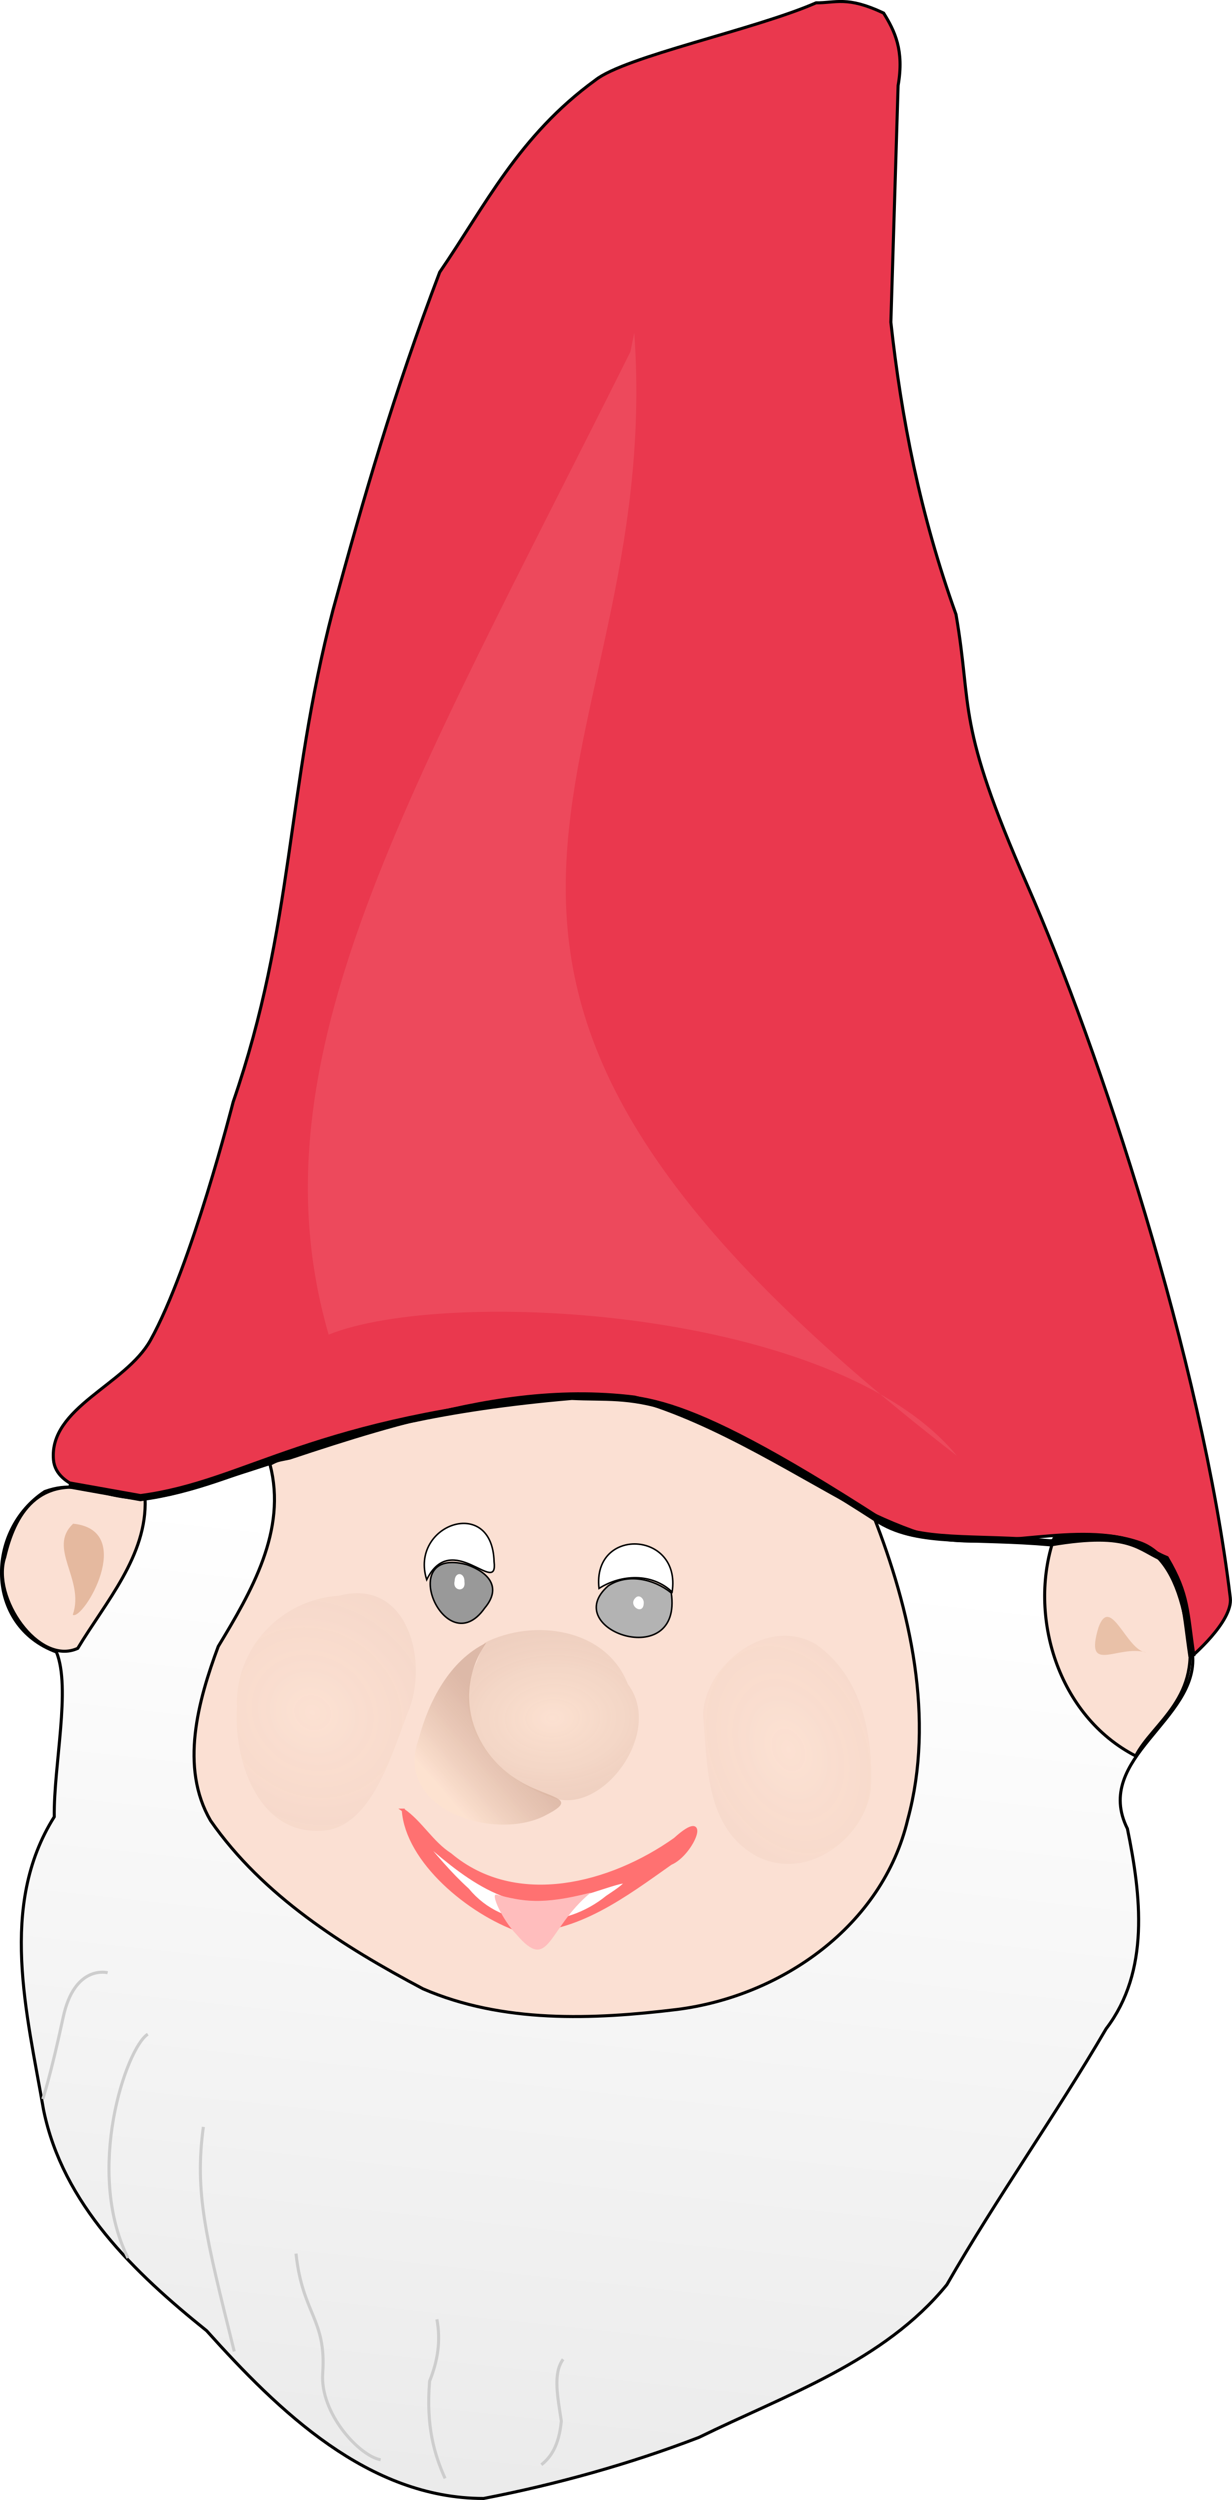 <svg xmlns="http://www.w3.org/2000/svg" xmlns:xlink="http://www.w3.org/1999/xlink" viewBox="0 0 242.156 491"><defs><filter id="g" height="1.06" width="1.09" y="-.03" x="-.045" color-interpolation-filters="sRGB"><feGaussianBlur stdDeviation=".561"/></filter><filter id="e" height="1.063" width="1.084" y="-.031" x="-.042" color-interpolation-filters="sRGB"><feGaussianBlur stdDeviation=".614"/></filter><filter id="i" height="1.073" width="1.071" y="-.037" x="-.035" color-interpolation-filters="sRGB"><feGaussianBlur stdDeviation="1.513"/></filter><filter id="j" height="1.192" width="1.044" y="-.096" x="-.022" color-interpolation-filters="sRGB"><feGaussianBlur stdDeviation="2.039"/></filter><radialGradient id="f" xlink:href="#a" gradientUnits="userSpaceOnUse" cy="537.7" cx="330.44" gradientTransform="matrix(-2.431 -1.532 1.377 -2.185 388.44 2216.3)" r="17.591"/><radialGradient id="h" xlink:href="#a" gradientUnits="userSpaceOnUse" cy="542.42" cx="417.04" gradientTransform="matrix(-1.402 -3.614 2.321 -1.106 -257.01 2649.6)" r="15.052"/><radialGradient id="d" xlink:href="#a" gradientUnits="userSpaceOnUse" cy="536.35" cx="372.89" gradientTransform="matrix(2.584 -.095 .067 1.828 -626.75 -408.78)" r="16.772"/><linearGradient id="a"><stop offset="0" stop-color="#ffe3cd" stop-opacity=".502"/><stop offset="1" stop-color="#ab7860" stop-opacity=".377"/></linearGradient><linearGradient id="c" y2="537.02" xlink:href="#a" gradientUnits="userSpaceOnUse" x2="362.1" gradientTransform="translate(.251 -.084)" y1="548.42" x1="349"/><linearGradient id="b" y2="686.69" gradientUnits="userSpaceOnUse" x2="358.58" y1="501.97" x1="378.38"><stop offset="0" stop-color="#fff"/><stop offset="1" stop-color="#ebebeb"/></linearGradient></defs><g color="#000"><path d="M10.51 286.7c.494 5.778 9.873 7.124 15.653 7.59 13.723.784 75.819-28.85 105.9-17.798 0 0 27.528 13.337 40.095 21.954 11.966 8.205 46.277 3.993 49.762 5.448 5.183 2.164 8.831 12.33 11.527 19.33.29.752.474 2.372.474 2.372s8.462-7.083 7.9-11.777c-5.577-46.621-25.74-107.72-39.902-139.99-14.162-32.264-10.731-34.188-14.01-53.151-7.08-19.66-10.748-38.678-12.806-57.395l1.423-46.485c1.22-6.913-.659-10.725-2.846-14.23-7.194-3.4-9.437-1.966-13.277-2.012-12 5.259-37.563 10.538-43.387 15.18-15.075 10.946-21.667 24.721-30.59 37.718-9.112 23.97-14.861 44.02-20.966 66.302-9.236 35.414-7.618 61.907-19.632 96.664 0 0-8.218 32.365-16.25 46.79-4.907 8.81-19.95 13.213-19.07 23.487z" stroke="#000" stroke-width=".6" fill="#ea384e"/><path d="M485.73 557.99c2.678 13.083 4.468 27.951-4.181 39.281-9.96 17.047-21.496 33.158-31.307 50.262-12.37 15.179-31.693 21.647-48.735 30-13.687 5.252-27.966 9.212-42.317 11.992-22.672-.002-40.278-17.165-54.44-32.937-14.158-11.369-28.297-24.849-32.07-43.427-3.24-18.825-8.885-40.059 2.113-57.51-.124-10.192 3.322-25.29.426-32.374-14.11-5.158-13.869-23.915-2.282-31.514 9.45-3.372 10.304 4.646 29.659-.963 27.756-7.908 55.859-21.316 86.273-17.584 21.082 5.358 37.677 21.357 58.436 27.498 13.124 2.845 28.243-3.29 40.858 1.09 7.814 2.712 9.599 14.368 10.373 21.965 1.213 12.828-19.756 20.306-12.806 34.22z" stroke="#000" stroke-width=".6" fill="url(#b)" transform="translate(-264.13 -198.83)"/><path d="M53.06 287.58c3.425 13.038-3.718 25.084-10.166 35.784-3.936 10.597-7.622 23.739-1.503 34.208 10.287 14.774 26.076 24.727 41.747 33.026 15.603 6.77 33.37 6.072 49.923 4.06 20.552-2.59 40.405-16.422 45.355-37.3 5.396-19.843.465-41.325-6.732-59.636-14.647-7.592-30.665-18.338-47.03-22.928-24.132-2.113-44.883 3.97-67.695 11.566-2.376.498-2.33.374-3.898 1.22z" stroke="#000" stroke-width=".6" fill="#fbe0d3"/><path d="M79.27 355.51c.698 10.058 12.932 20.19 22.872 23.656 11.155.44 20.935-7.023 29.673-13.183 4.404-1.868 8.09-11.338.837-4.758-12.547 8.896-31.187 13.902-44.152 3-3.617-2.31-5.788-6.353-9.231-8.715zm3.037 5.143c8.087 7.115 18.137 15.91 29.747 11.838 4.467-.536 16.918-6.243 7.277.07-8.084 6.587-20.389 7.055-27.43-1.463-3.518-3.177-6.52-6.853-9.594-10.445z" stroke="#ff7171" stroke-width=".6" fill="#ff7171"/><path d="M359.7 521.48c-7.068 10.219-2.525 23.485 9.29 28.55 5 2.222 8.324 2.376 1.878 5.577-10.148 4.781-29.369-1.593-24.466-15.2 1.998-7.443 6.054-15.406 13.298-18.927z" fill="url(#c)" transform="translate(-264.13 -198.83)"/><path d="M83.87 310.25c-3.434-10.809 12.89-16.61 13.243-3.548.856 7.023-8.333-6.474-13.243 3.548z" stroke="#000" stroke-width=".299" fill="#fff"/><path d="M95.27 315.82c-7.76 11.052-17.766-12.352-3.495-8.518 4.205 1.483 6.946 4.416 3.495 8.518z" stroke="#000" stroke-width=".299" fill="#999"/><path d="M131.94 312.84c2.284 15.637-22.257 7.226-12.386-1.386 3.767-2.491 8.928-1.405 12.386 1.386z" stroke="#000" stroke-width=".3" fill="#b3b3b3"/><path d="M117.74 311.96c-1.367-12.148 16.223-11.337 14.37.697-3.97-3.779-10.035-3.453-14.37-.697z" stroke="#000" stroke-width=".299" fill="#fff"/><path d="M126.53 314.84c-.045 2.57-3.22.512-1.622-1.026.735-.778 1.704.178 1.622 1.026zM91.29 310.7c.3 2.106-2.402 1.814-1.933-.16.044-1.982 2.023-1.77 1.933.16z" fill="#fff"/><path d="M359.37 521.49c9.527-4.842 23.856-2.986 28.173 8.106 7.154 9.438-4.994 25.768-14.642 22.328-11.055-3.582-21.051-14.807-15.073-26.703l.704-1.82.839-1.911z" opacity=".673" fill="url(#d)" transform="translate(-264.13 -198.83)"/><path d="M326.71 558.4c-12.165.297-16.703-14.307-15.994-24.312-.49-11.417 8.664-21.172 20.017-21.853 13.738-3.63 17.812 13.312 13.471 23.157-3.168 8.057-7.215 23.163-17.494 23.008z" opacity=".553" filter="url(#e)" fill="url(#f)" transform="translate(-264.13 -198.83)"/><path d="M431.88 550.27c-1.002 9.164-10.952 18.236-20.149 13.174-9.314-5.59-8.787-18.107-9.587-27.605-.066-9.324 11.012-19.933 20.031-14.064 8.378 6.52 10.161 18.54 9.705 28.495z" transform="matrix(1.108 0 0 1 -307.362 -198.83)" opacity=".553" filter="url(#g)" fill="url(#h)"/><path d="M28.52 294.32c.452 11.217-7.797 20.334-13.236 29.409-7.713 3.532-17.027-10.064-14.35-17.913 1.89-8.125 6.393-16.68 19.173-12.754 2.705.81 5.56 1.195 8.413 1.259z" stroke="#000" stroke-width=".6" fill="#fbe0d3"/><path d="M14.38 299.25c-5.143 4.803 2.356 10.956-.08 17.899 2.032 1.221 12.635-16.615.08-17.899z" fill-opacity=".502" fill="#d0926d"/><path d="M207.16 302.14c15.672-2.135 23.194.69 26.145 17.591 3.192 13.643-6.723 18.575-10.078 25.139-15.334-7.863-21.224-27.586-16.067-42.73z" stroke="#000" stroke-width=".6" fill="#fbe0d3"/><path d="M225.28 324.53c-5.61-1.612-12.215 4.53-9.359-4.931 2.381-6.529 5.523 4.637 9.359 4.931z" fill-opacity=".502" fill="#d7a17e"/><path d="M374.82 662.19c-2.064 2.751-1.046 7.556-.357 12.143-.474 4.807-2.036 7.076-3.929 8.571M350 654.334c.827 4.307.122 8.31-1.428 12.142-.723 8.972.933 14.373 3.035 19.107m-29.294-44.148c1.274 11.93 5.996 12.84 5.248 23.492-.558 7.945 7.255 16.278 11.391 16.998m-34.848-65.376c-1.75 12.887.43 21.428 6.07 44.1m-24.885-74.378s-6.502-1.715-8.75 8.782c-2.446 11.417-3.999 16.032-3.999 16.032m20.637-12.747c-4.267 2.74-12.41 26.863-3.89 43.96" filter="url(#i)" stroke="#cdcdcd" stroke-width=".6" fill="none" transform="translate(-264.13 -198.83)"/><path d="M123.91 69.08c-43.351 86.889-75.019 138.84-59.311 193.04 23.158-9.363 99.639-5.33 123.49 23.807-126.64-97.84-57.18-132.55-63.42-220.56z" fill-opacity=".694" fill="#ed5163"/><path d="M277.64 490.45l14.101 2.512c21.283-2.788 33.437-15.498 84.783-19.88 13.004.665 18.401-2.811 60.669 24.465 7.65 4.576 18.24 2.944 33.478 4.292 15.963-2.698 17.325 1.106 22.596 3.22 4.173 7.075 3.839 10.35 5.15 19.098" filter="url(#j)" stroke="#000" stroke-width="1.4" fill="none" transform="translate(-264.13 -198.83)"/><path d="M82.31 360.66c8.087 7.116 18.137 15.91 29.747 11.838 4.467-.535 16.918-6.243 7.277.071-8.084 6.586-20.389 7.054-27.43-1.464-3.518-3.176-6.52-6.853-9.594-10.445z" stroke="#ff7171" stroke-width=".6" fill="#fff"/><path d="M116.11 371.71c-8.64 7.112-8.036 15.943-14.665 8.137-2.68-2.75-5.127-8.064-3.846-7.74 5.111 1.29 8.749 2.114 18.51-.397z" fill="#ffbdbd"/></g></svg>